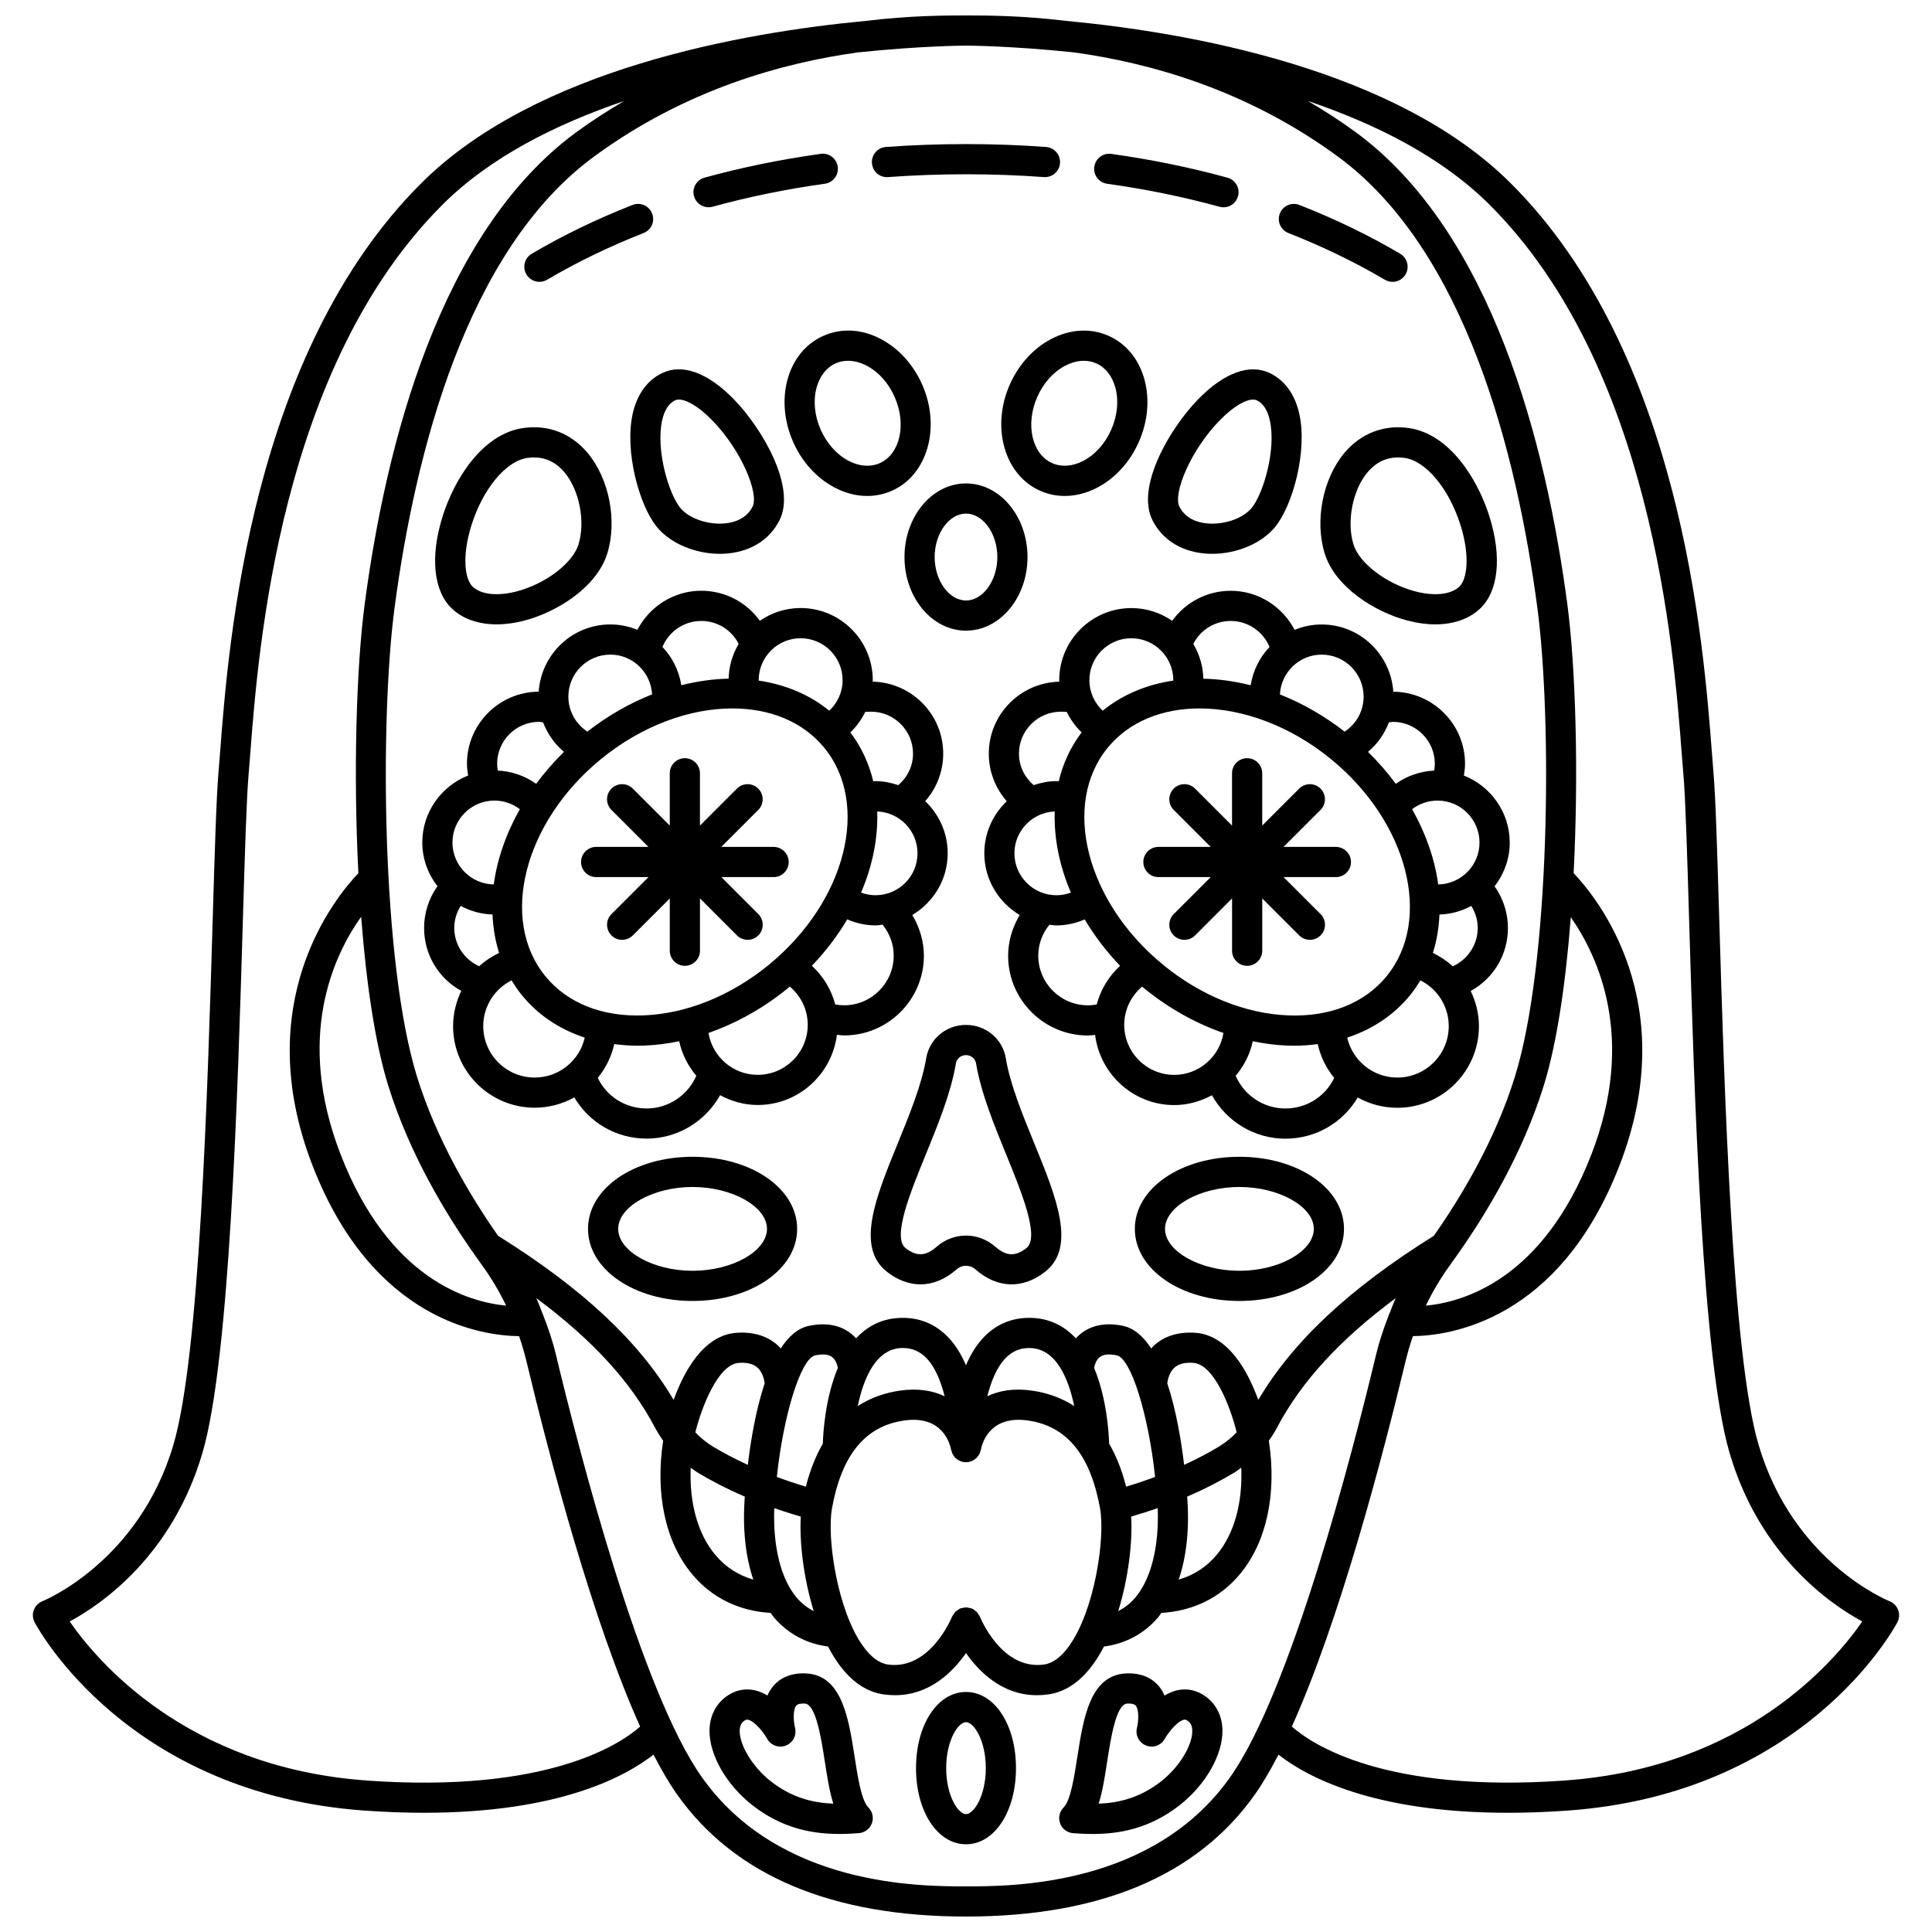 <?xml version="1.0" encoding="UTF-8"?>
<!-- Uploaded to: ICON Repo, www.iconrepo.com, Generator: ICON Repo Mixer Tools -->
<svg width="800px" height="800px" version="1.1" viewBox="144 144 512 512" xmlns="http://www.w3.org/2000/svg">
 <defs>
  <clipPath id="a">
   <path d="m152 148.09h496v503.81h-496z"/>
  </clipPath>
 </defs>
 <path d="m349 368.44h-13.855l9.801-9.801c1.562-1.562 1.562-4.09 0-5.652s-4.09-1.562-5.652 0l-9.801 9.801v-13.859c0-2.207-1.789-4-4-4-2.211 0-4 1.793-4 4v13.855l-9.797-9.797c-1.562-1.562-4.09-1.562-5.652 0s-1.562 4.09 0 5.652l9.801 9.801h-13.859c-2.211 0-4 1.793-4 4 0 2.207 1.789 4 4 4h13.863l-9.801 9.801c-1.562 1.562-1.562 4.09 0 5.652 0.781 0.781 1.805 1.172 2.828 1.172 1.023 0 2.047-0.391 2.828-1.172l9.797-9.797v13.855c0 2.207 1.789 4 4 4 2.211 0 4-1.793 4-4v-13.859l9.801 9.801c0.781 0.781 1.805 1.172 2.828 1.172 1.023 0 2.047-0.391 2.828-1.172 1.562-1.562 1.562-4.09 0-5.652l-9.801-9.801h13.859c2.211 0 4-1.793 4-4-0.008-2.207-1.801-4-4.016-4z"/>
 <path d="m388.84 397.26c0-3.832-1.141-7.527-3.07-10.777 5.59-3.34 9.379-9.387 9.379-16.363 0-5.434-2.305-10.32-5.957-13.805 3.027-3.434 4.766-7.856 4.766-12.598 0-10.391-8.352-18.84-18.691-19.074 0.004-0.133 0.027-0.262 0.027-0.391 0-10.539-8.578-19.117-19.117-19.117-4.016 0-7.738 1.254-10.816 3.379-3.519-4.91-9.227-7.961-15.527-7.961-7.254 0-13.691 4.16-16.914 10.352-2.219-0.902-4.637-1.422-7.176-1.422-10.102 0-18.305 7.894-18.984 17.82-10.496 0.062-19.012 8.605-19.012 19.113 0 1.055 0.141 2.082 0.309 3.106-7.094 2.797-12.145 9.68-12.145 17.758 0 4.371 1.531 8.355 4.012 11.578-2.273 3.211-3.535 7.082-3.535 11.066 0 7.141 3.891 13.391 9.863 16.676-1.367 2.852-2.18 6.004-2.18 9.336 0 11.918 9.695 21.617 21.617 21.617 3.816 0 7.394-0.996 10.508-2.727 3.941 6.664 11.086 10.918 19.176 10.918 8.219 0 15.578-4.562 19.461-11.508 2.988 1.602 6.348 2.598 9.973 2.598 10.812 0 19.66-8.141 20.988-18.598 0.637 0.055 1.258 0.164 1.902 0.164 11.656 0.008 21.145-9.48 21.145-21.141zm-12.812-16.016c-1.332 0-2.617-0.25-3.836-0.703 3.066-7.152 4.512-14.504 4.285-21.496 5.922 0.242 10.672 5.098 10.672 11.074 0.004 6.137-4.988 11.125-11.121 11.125zm-28.223 18.391c-10.02 8.227-21.812 13-33.199 13.449-10.988 0.438-20.223-3.238-26.047-10.336-12.309-14.996-5.75-40.793 14.609-57.504 10.906-8.949 23.59-13.504 34.914-13.504 9.82 0 18.617 3.426 24.332 10.391 12.316 14.996 5.762 40.793-14.609 57.504zm27.031-67.031c6.133 0 11.125 4.988 11.125 11.121 0 3.277-1.473 6.254-3.898 8.348-1.906-0.641-3.914-1.066-6.035-1.066-0.203 0-0.402 0.031-0.609 0.039-1.125-4.691-3.125-9.074-6.074-12.949 1.641-1.566 2.961-3.41 3.953-5.43 0.469-0.043 0.961-0.062 1.539-0.062zm-18.66-19.465c6.129 0 11.121 4.988 11.121 11.121 0 3.102-1.324 6-3.527 8.082-5.246-4.269-11.66-6.938-18.699-7.977 0-0.035-0.012-0.066-0.012-0.105-0.004-6.137 4.988-11.121 11.117-11.121zm-26.344-4.582c4.254 0 8.051 2.383 9.918 6.082-1.602 2.727-2.578 5.852-2.652 9.215-4.098 0.074-8.312 0.68-12.543 1.734-0.625-3.894-2.394-7.398-5-10.133 1.684-4.094 5.715-6.898 10.277-6.898zm-24.09 8.922c5.934 0 10.758 4.688 11.062 10.543-5.91 2.32-11.707 5.633-17.148 9.859-3.102-2.027-5.035-5.465-5.035-9.285 0-6.125 4.992-11.117 11.121-11.117zm-18.879 17.816c0.359 0 0.707 0.113 1.066 0.148 1.156 3.027 3.035 5.723 5.531 7.809-2.742 2.68-5.199 5.519-7.371 8.465-2.961-2.106-6.469-3.332-10.168-3.504-0.098-0.59-0.176-1.188-0.176-1.797-0.004-6.133 4.984-11.121 11.117-11.121zm-11.836 20.867c2.465 0 4.812 0.816 6.734 2.277-3.652 6.488-6.019 13.281-6.91 19.949-6.047-0.098-10.945-5.035-10.945-11.105 0-6.137 4.988-11.121 11.121-11.121zm-10.648 33.762c0-2.121 0.625-4.106 1.711-5.848 2.535 1.355 5.379 2.188 8.43 2.269 0.156 3.516 0.707 6.938 1.746 10.18-1.938 0.941-3.731 2.109-5.277 3.543-3.922-1.754-6.609-5.727-6.609-10.145zm7.684 26.02c0-5.246 2.988-9.867 7.512-12.141 0.836 1.391 1.75 2.738 2.805 4.019 4.293 5.234 9.969 8.988 16.582 11.152-1.355 6.047-6.785 10.59-13.277 10.59-7.512-0.004-13.621-6.113-13.621-13.621zm43.305 21.812c-5.644 0-10.609-3.188-12.949-8.109 2.102-2.559 3.617-5.613 4.363-8.953 1.98 0.25 3.996 0.43 6.086 0.43 0.68 0 1.367-0.012 2.062-0.039 3.016-0.121 6.047-0.527 9.066-1.152 0.719 3.453 2.352 6.547 4.531 9.164-2.25 5.176-7.387 8.66-13.16 8.66zm29.434-8.91c-6.574 0-12.004-4.816-13.047-11.102 7.426-2.59 14.625-6.598 21.129-11.93 0.145-0.121 0.273-0.25 0.414-0.371 2.973 2.496 4.762 6.172 4.762 10.141 0.004 7.316-5.945 13.262-13.258 13.262zm22.891-18.434c-0.793 0-1.574-0.074-2.344-0.215-1.035-3.941-3.188-7.496-6.195-10.258 3.691-3.856 6.824-7.988 9.375-12.293 2.356 1.012 4.875 1.59 7.5 1.59 0.641 0 1.242-0.129 1.863-0.188 1.879 2.324 2.949 5.156 2.949 8.207 0.004 7.254-5.898 13.156-13.148 13.156z"/>
 <g clip-path="url(#a)">
  <path d="m647.03 570.66c-0.402-1.07-1.238-1.918-2.301-2.332-0.25-0.102-25.52-10.227-34.715-41.523-6.957-23.691-9.031-93.309-10.402-139.38-0.535-17.969-0.957-32.164-1.535-38.836-0.133-1.555-0.273-3.371-0.43-5.418-2.219-28.887-8.102-105.61-53.359-150.68-30.352-30.234-85.086-39.879-117.76-42.957-11.602-1.402-20.914-1.441-26.344-1.441h-0.105-0.09-0.07-0.105c-5.43 0-14.742 0.039-26.344 1.441-32.676 3.078-87.41 12.723-117.77 42.957-45.254 45.07-51.141 121.79-53.359 150.68-0.156 2.047-0.297 3.863-0.43 5.418-0.578 6.672-1 20.867-1.535 38.836-1.367 46.066-3.441 115.69-10.398 139.38-9.145 31.125-34.469 41.43-34.715 41.523-1.062 0.41-1.898 1.258-2.301 2.332-0.398 1.07-0.32 2.258 0.215 3.266 0.98 1.855 24.754 45.449 87.438 49.898 5.617 0.398 10.875 0.578 15.789 0.578 35.844 0 53.445-9.648 60.785-15.414 2.074 4.043 4.176 7.637 6.285 10.617 15.191 21.438 40.938 32.301 76.527 32.301 35.586 0 61.332-10.863 76.52-32.297 2.109-2.981 4.211-6.574 6.285-10.617 7.34 5.769 24.941 15.414 60.785 15.414 4.914 0 10.176-0.18 15.789-0.578 62.684-4.445 86.461-48.047 87.438-49.898 0.535-1.004 0.617-2.195 0.215-3.266zm-218.44-412.78c19.762 2.738 45.574 9.711 69.953 27.602 33.895 24.867 47.461 78.781 52.879 119.63 3.887 29.348 3.484 93.887-5.977 124.29-5.215 16.75-14.16 31.68-21.465 42.098-22.43 14.016-37.312 27.949-46.527 43.488-2.754-7.598-7.953-17.234-16.77-17.793-5.648-0.359-9.086 1.695-10.984 3.484-0.23 0.215-0.402 0.457-0.613 0.68-2.043-3.129-4.508-5.375-7.492-5.996-5.562-1.168-9.094 0.438-11.074 1.988-0.531 0.414-0.996 0.863-1.414 1.332-3-3.25-6.992-5.438-12.371-5.438-4.625 0-8.625 1.68-11.883 4.988-2.074 2.106-3.644 4.75-4.863 7.574-1.219-2.82-2.785-5.465-4.863-7.574-3.254-3.312-7.254-4.988-11.883-4.988-5.375 0-9.371 2.188-12.371 5.438-0.414-0.469-0.883-0.914-1.414-1.332-1.98-1.551-5.519-3.16-11.074-1.988-2.992 0.625-5.449 2.867-7.492 5.996-0.207-0.223-0.379-0.465-0.613-0.68-1.902-1.789-5.332-3.852-10.984-3.484-8.812 0.559-14.012 10.184-16.77 17.797-9.211-15.539-24.09-29.477-46.527-43.492-7.305-10.418-16.25-25.348-21.465-42.098-9.461-30.402-9.863-94.941-5.977-124.29 5.414-40.852 18.984-94.77 52.879-119.63 24.32-17.844 50.066-24.828 69.809-27.582 16.699-1.754 28.27-1.809 28.734-1.809h0.02 0.02c0.5 0 11.996 0.055 28.574 1.789zm99.688 321.38c0.562-0.773 1.168-1.641 1.754-2.473 0.035-0.047 0.066-0.098 0.105-0.145 7.723-10.93 17.332-26.844 22.949-44.859 3.555-11.426 5.867-27.484 7.191-44.715 7.309 10.457 17.371 32.188 5.426 62.953-12.805 32.977-33.824 39.062-43.855 39.992 1.832-3.738 3.938-7.348 6.43-10.754zm-61.84 76.793c-2.68 3.215-6.106 5.41-10.07 6.559 2.121-6.234 2.891-13.781 2.242-21.992 5.199-2.242 9.355-4.481 12.438-6.336 0.664-0.398 1.266-0.879 1.898-1.328 0.383 9.328-1.844 17.508-6.508 23.098zm-62.723 16.422c-0.008-0.02-0.023-0.031-0.031-0.047-0.129-0.309-0.344-0.562-0.543-0.832-0.117-0.152-0.188-0.336-0.32-0.469-0.113-0.109-0.27-0.168-0.391-0.27-0.289-0.227-0.574-0.457-0.91-0.59-0.016-0.008-0.027-0.023-0.043-0.027-0.176-0.066-0.355-0.051-0.531-0.098-0.312-0.074-0.617-0.172-0.945-0.172-0.32 0-0.621 0.094-0.934 0.168-0.18 0.043-0.367 0.027-0.543 0.102-0.016 0.008-0.027 0.023-0.043 0.027-0.34 0.141-0.629 0.367-0.918 0.602-0.121 0.098-0.277 0.152-0.383 0.262-0.141 0.137-0.215 0.332-0.336 0.488-0.191 0.262-0.402 0.512-0.527 0.809-0.008 0.02-0.023 0.031-0.031 0.047-0.055 0.145-5.766 14.211-16.984 12.641-2.269-0.32-4.492-1.961-6.586-4.867-6.773-9.383-9.656-28.641-8.223-36.551 2.57-14.16 8.812-21.762 19.082-23.242 10.227-1.496 12.191 6.203 12.492 7.769 0.008 0.035 0.031 0.062 0.039 0.102 0.031 0.145 0.094 0.273 0.137 0.41 0.031 0.102 0.027 0.215 0.066 0.312 0.059 0.145 0.156 0.262 0.23 0.395 0.059 0.109 0.098 0.223 0.164 0.324 0.07 0.105 0.164 0.18 0.242 0.277 0.055 0.066 0.09 0.156 0.148 0.219 0.016 0.016 0.02 0.035 0.035 0.051 0.098 0.102 0.223 0.16 0.332 0.25 0.109 0.094 0.199 0.199 0.32 0.281 0.109 0.07 0.234 0.109 0.352 0.168 0.105 0.055 0.188 0.141 0.301 0.184 0.082 0.035 0.188 0.031 0.281 0.062 0.172 0.059 0.328 0.137 0.508 0.168 0.035 0.008 0.062 0.031 0.105 0.039 0.109 0.02 0.207-0.02 0.316-0.008 0.105 0.008 0.191 0.062 0.297 0.062 0.02 0 0.035-0.012 0.055-0.012 0.023 0 0.039 0.012 0.062 0.012 0.109 0 0.195-0.055 0.301-0.062 0.105-0.008 0.203 0.027 0.312 0.008 0.039-0.008 0.07-0.035 0.117-0.043 0.152-0.031 0.285-0.094 0.434-0.141 0.117-0.035 0.242-0.039 0.355-0.09 0.113-0.047 0.195-0.133 0.305-0.188 0.117-0.062 0.242-0.105 0.352-0.18 0.105-0.07 0.184-0.164 0.285-0.242 0.113-0.094 0.238-0.156 0.34-0.258 0.078-0.078 0.121-0.188 0.191-0.277 0.082-0.105 0.184-0.188 0.262-0.301 0.07-0.105 0.113-0.219 0.172-0.332 0.066-0.125 0.156-0.227 0.211-0.355 0.043-0.105 0.047-0.223 0.078-0.336 0.043-0.141 0.105-0.27 0.137-0.41 0.008-0.043 0.039-0.074 0.047-0.121 0.16-0.953 1.863-9.285 12.488-7.742 10.266 1.484 16.508 9.086 19.078 23.242 1.434 7.91-1.445 27.164-8.223 36.551-2.094 2.906-4.312 4.547-6.59 4.867-11.125 1.574-16.773-12.062-16.996-12.637zm54.09-40.266c-0.715-6.019-2.051-14.355-4.465-21.625 0.121-0.926 0.52-2.852 1.836-4.086 1.109-1.035 2.742-1.473 5.008-1.332 5.547 0.352 9.863 11.586 11.543 18.41-1.41 1.48-3.023 2.777-4.797 3.848-2.359 1.426-5.426 3.082-9.125 4.785zm-7.688 3.191c-2.383 0.887-4.93 1.754-7.68 2.578-1.156-4.539-2.703-8.285-4.504-11.395-0.094-3.074-0.66-12.133-3.984-20.074 0.16-0.805 0.539-2.121 1.504-2.871 0.941-0.734 2.461-0.883 4.504-0.457 3.766 0.789 8.395 15.695 10.16 32.219zm-21.441-18.789c-3.703-2.383-7.586-3.562-11.105-4.074-4.938-0.715-8.844 0.004-11.922 1.477 0.996-3.934 2.519-7.75 4.91-10.176 1.723-1.75 3.746-2.602 6.184-2.602 7.141-0.004 10.422 8.129 11.934 15.375zm-45.422-15.379c2.43 0 4.453 0.848 6.176 2.594 2.387 2.422 3.91 6.254 4.91 10.199-3.078-1.477-6.984-2.199-11.914-1.488-3.523 0.508-7.406 1.691-11.109 4.074 1.508-7.246 4.793-15.379 11.938-15.379zm-21.195 25.352c-1.801 3.109-3.348 6.856-4.504 11.395-2.75-0.824-5.301-1.691-7.684-2.578 1.738-16.453 6.383-31.426 10.164-32.215 2.035-0.43 3.547-0.281 4.477 0.438 0.98 0.75 1.367 2.07 1.527 2.894-3.324 7.941-3.891 16.992-3.981 20.066zm-19.879 5.625c-3.699-1.707-6.766-3.363-9.113-4.777-1.773-1.066-3.383-2.363-4.793-3.844 1.668-6.719 6.051-18.066 11.539-18.418 2.223-0.145 3.883 0.301 4.973 1.301 1.281 1.18 1.727 3.051 1.859 4.129-2.426 7.289-3.758 15.637-4.465 21.609zm-15.137 0.746c0.633 0.449 1.234 0.926 1.902 1.328 3.078 1.855 7.238 4.09 12.438 6.336-0.637 8.238 0.137 15.773 2.246 21.992-3.969-1.148-7.398-3.348-10.078-6.562-4.664-5.59-6.891-13.785-6.508-23.094zm22.148 10.719c2.199 0.777 4.559 1.52 7.023 2.238-0.383 6.664 0.703 16.242 3.434 25.039-1.668-0.84-3.16-1.98-4.465-3.5-4.246-4.957-6.375-13.598-5.992-23.777zm94.582 2.234c2.469-0.715 4.832-1.465 7.031-2.238 0.391 10.137-1.738 18.809-5.996 23.777-1.305 1.52-2.801 2.664-4.465 3.5 2.727-8.797 3.816-18.371 3.43-25.039zm-196.86-114.13c5.609 18.02 15.223 33.93 22.949 44.863 0.031 0.047 0.066 0.098 0.105 0.145 0.586 0.832 1.191 1.699 1.754 2.473 2.488 3.406 4.598 7.012 6.43 10.746-10.047-0.945-31.059-7.035-43.852-39.984-12.082-31.121-1.953-52.727 5.414-63.074 1.32 17.273 3.637 33.379 7.199 44.832zm-5.734 184.07c-47.93-3.402-71.727-32.004-78.699-42.137 8.504-4.602 27.172-17.457 35.164-44.656 7.25-24.68 9.344-94.918 10.727-141.39 0.531-17.844 0.953-31.941 1.508-38.391 0.137-1.574 0.277-3.414 0.438-5.492 2.156-28.074 7.879-102.64 51.031-145.62 12.516-12.465 29.848-21.211 48.027-27.387-4.234 2.496-8.465 5.188-12.656 8.262-36.164 26.531-50.453 82.637-56.07 125.03-2.207 16.672-3.035 44.496-1.676 71.332-6.051 6.34-28.949 34.203-12.137 77.52 15.984 41.16 45.031 45.066 54.73 45.176 0.754 2.191 1.41 4.418 1.957 6.695 6.301 26.277 17.559 68.863 30.121 96.77-5.246 4.633-24.531 17.703-72.465 14.301zm228.82-0.863c-20.496 28.922-57.754 28.922-69.996 28.922s-49.5 0-69.996-28.922c-16.125-22.754-32.438-85.957-38.703-112.07-0.867-3.617-2.062-7.106-3.41-10.527-0.062-0.145-0.098-0.305-0.176-0.438-0.523-1.316-1-2.652-1.594-3.934 14.832 11.016 25.004 22.117 31.418 34.238 0.656 1.234 1.391 2.418 2.203 3.551-2.152 14.043 0.574 26.863 7.672 35.371 5.227 6.266 12.398 9.762 20.812 10.262 0.305 0.398 0.57 0.844 0.891 1.215 3.703 4.312 8.613 6.945 14.32 7.691 0.852 1.641 1.781 3.188 2.789 4.586 3.418 4.738 7.441 7.465 11.949 8.102 1.043 0.148 2.047 0.215 3.019 0.215 9.125 0 15.262-6.098 18.805-11.168 3.539 5.07 9.676 11.168 18.801 11.168 0.973 0 1.98-0.07 3.019-0.215 4.512-0.641 8.531-3.363 11.953-8.102 1.012-1.398 1.938-2.945 2.789-4.586 5.707-0.746 10.617-3.375 14.32-7.691 0.32-0.375 0.586-0.816 0.891-1.215 8.414-0.5 15.586-4 20.812-10.262 7.09-8.5 9.816-21.305 7.672-35.371 0.812-1.129 1.547-2.316 2.203-3.551 6.414-12.121 16.59-23.223 31.418-34.234-0.586 1.262-1.055 2.582-1.574 3.879-0.141 0.223-0.203 0.488-0.301 0.738-1.301 3.344-2.465 6.75-3.309 10.277-6.262 26.121-22.574 89.32-38.699 112.07zm88.824 0.863c-47.996 3.43-67.266-9.688-72.469-14.289 12.566-27.91 23.824-70.496 30.125-96.777 0.543-2.269 1.199-4.504 1.957-6.695 9.703-0.109 38.75-4.019 54.73-45.176 16.812-43.316-6.086-71.176-12.137-77.52 1.363-26.832 0.535-54.66-1.676-71.332-5.617-42.395-19.91-98.5-56.07-125.03-4.207-3.086-8.449-5.781-12.695-8.285 18.184 6.172 35.535 14.93 48.066 27.41 43.156 42.98 48.879 117.55 51.031 145.62 0.16 2.078 0.301 3.918 0.438 5.492 0.555 6.449 0.977 20.543 1.508 38.391 1.383 46.477 3.477 116.71 10.727 141.39 7.988 27.199 26.656 40.055 35.164 44.656-6.981 10.129-30.77 38.73-78.699 42.133z"/>
 </g>
 <path d="m400 311.13c8.988 0 16.301-8.754 16.301-19.508 0-10.758-7.312-19.508-16.301-19.508s-16.301 8.75-16.301 19.508c-0.004 10.758 7.312 19.508 16.301 19.508zm0-31.02c4.504 0 8.305 5.269 8.305 11.512 0 6.242-3.801 11.512-8.305 11.512s-8.305-5.269-8.305-11.512c0-6.242 3.801-11.512 8.305-11.512z"/>
 <path d="m377.46 233.86c-5.043-2.66-10.422-2.984-15.164-0.902-4.742 2.07-8.16 6.246-9.629 11.75-1.383 5.18-0.855 10.973 1.484 16.312 2.336 5.344 6.238 9.66 10.977 12.16 2.848 1.5 5.801 2.254 8.691 2.254 2.227 0 4.414-0.449 6.473-1.352 9.449-4.133 13.102-16.727 8.141-28.066-2.332-5.336-6.231-9.656-10.973-12.156zm-0.371 32.902c-2.469 1.07-5.391 0.848-8.234-0.656-3.148-1.66-5.766-4.598-7.383-8.289-1.617-3.691-2-7.609-1.082-11.047 0.828-3.106 2.644-5.41 5.106-6.488 1.02-0.449 2.113-0.668 3.254-0.668 1.613 0 3.305 0.445 4.969 1.324 3.148 1.656 5.766 4.598 7.383 8.289 3.203 7.297 1.398 15.164-4.012 17.535z"/>
 <path d="m275.62 309.46c2.344 0 4.848-0.336 7.438-1.023 8.574-2.262 19.07-8.777 21.867-17.73 2.723-8.711 0.496-19.977-5.289-26.781-4.363-5.129-10.387-7.441-17-6.488-10.805 1.543-18.246 13.555-21.332 23.371-3.375 10.734-2.434 19.906 2.512 24.523 2.91 2.727 7.027 4.129 11.805 4.129zm-6.688-26.25c3.051-9.699 9.148-17.047 14.836-17.855 0.598-0.082 1.18-0.129 1.746-0.129 3.141 0 5.832 1.305 8.031 3.883 4 4.703 5.644 13.145 3.75 19.211-1.547 4.938-8.695 10.379-16.277 12.383-5.094 1.348-9.488 0.895-11.746-1.215-2.102-1.953-2.891-8.176-0.34-16.277z"/>
 <path d="m311.66 253.7c-2.168 9.793 1.676 24.145 6.426 29.957 3.562 4.359 10.168 7.113 16.672 7.113 0.793 0 1.582-0.039 2.367-0.125 6.125-0.656 10.895-3.754 13.43-8.727 4.523-8.859-4.566-24.422-12.125-32.156-6.879-7.023-13.613-9.477-18.988-6.879-3.941 1.91-6.637 5.648-7.781 10.816zm7.809 1.727c0.605-2.727 1.762-4.523 3.449-5.34 0.27-0.133 0.602-0.199 0.988-0.199 1.863 0 5.008 1.582 8.809 5.469 7.793 7.969 12.488 19.461 10.719 22.926-1.625 3.184-4.789 4.156-7.16 4.41-4.527 0.492-9.688-1.277-11.996-4.098-3.074-3.766-6.523-15.406-4.809-23.168z"/>
 <path d="m485.44 205.76c9.121 3.582 17.727 7.75 25.566 12.379 0.641 0.375 1.34 0.555 2.031 0.555 1.367 0 2.703-0.703 3.445-1.969 1.121-1.902 0.492-4.352-1.41-5.477-8.207-4.844-17.195-9.195-26.715-12.934-2.055-0.809-4.379 0.199-5.184 2.258-0.801 2.059 0.211 4.379 2.266 5.188z"/>
 <path d="m437.41 192.7c10.223 1.422 20.242 3.477 29.766 6.094 0.352 0.098 0.711 0.145 1.062 0.145 1.75 0 3.363-1.168 3.852-2.938 0.582-2.133-0.664-4.332-2.797-4.914-9.859-2.711-20.215-4.832-30.781-6.301-2.207-0.32-4.207 1.219-4.512 3.406-0.305 2.188 1.223 4.207 3.41 4.508z"/>
 <path d="m286.96 218.69c0.691 0 1.391-0.18 2.031-0.555 7.84-4.629 16.441-8.797 25.566-12.379 2.059-0.809 3.07-3.125 2.258-5.184-0.805-2.059-3.148-3.066-5.184-2.258-9.52 3.738-18.504 8.09-26.715 12.934-1.902 1.125-2.531 3.574-1.41 5.477 0.75 1.262 2.086 1.965 3.453 1.965z"/>
 <path d="m331.77 198.93c0.352 0 0.711-0.047 1.062-0.145 9.527-2.617 19.543-4.668 29.766-6.094 2.188-0.305 3.715-2.324 3.41-4.512-0.305-2.188-2.32-3.731-4.512-3.406-10.566 1.473-20.922 3.59-30.781 6.301-2.133 0.582-3.383 2.785-2.797 4.914 0.488 1.777 2.094 2.941 3.852 2.941z"/>
 <path d="m378.77 182.95c-2.203 0.164-3.859 2.078-3.695 4.281 0.16 2.203 2.027 3.879 4.277 3.695 13.504-0.988 27.785-0.988 41.281 0 0.102 0.008 0.199 0.012 0.297 0.012 2.074 0 3.832-1.602 3.984-3.707 0.164-2.203-1.492-4.117-3.695-4.281-13.879-1.02-28.555-1.02-42.449 0z"/>
 <path d="m327.54 450.56c-15.539 0-27.711 8.395-27.711 19.102 0 10.711 12.172 19.105 27.711 19.105 15.543 0 27.715-8.395 27.715-19.105-0.004-10.707-12.172-19.102-27.715-19.102zm0 30.215c-10.5 0-19.711-5.191-19.711-11.109 0-5.914 9.211-11.105 19.711-11.105 10.504 0 19.715 5.191 19.715 11.105 0 5.918-9.211 11.109-19.715 11.109z"/>
 <path d="m498.01 368.44h-13.859l9.801-9.801c1.562-1.562 1.562-4.09 0-5.652s-4.09-1.562-5.652 0l-9.797 9.797v-13.855c0-2.207-1.789-4-4-4-2.211 0-4 1.793-4 4v13.859l-9.801-9.801c-1.562-1.562-4.09-1.562-5.652 0s-1.562 4.09 0 5.652l9.801 9.801h-13.855c-2.211 0-4 1.793-4 4 0 2.207 1.789 4 4 4h13.859l-9.801 9.801c-1.562 1.562-1.562 4.09 0 5.652 0.781 0.781 1.805 1.172 2.828 1.172 1.023 0 2.047-0.391 2.828-1.172l9.801-9.801v13.859c0 2.207 1.789 4 4 4 2.211 0 4-1.793 4-4v-13.855l9.797 9.797c0.781 0.781 1.805 1.172 2.828 1.172 1.023 0 2.047-0.391 2.828-1.172 1.562-1.562 1.562-4.09 0-5.652l-9.801-9.801h13.863c2.211 0 4-1.793 4-4-0.008-2.207-1.809-4-4.016-4z"/>
 <path d="m531.94 349.53c0.168-1.023 0.309-2.055 0.309-3.106 0-10.508-8.516-19.047-19.008-19.109-0.68-9.93-8.887-17.82-18.984-17.82-2.543 0-4.957 0.52-7.176 1.422-3.227-6.195-9.66-10.352-16.914-10.352-6.297 0-12.008 3.051-15.527 7.961-3.078-2.125-6.801-3.379-10.816-3.379-10.543 0-19.117 8.578-19.117 19.117 0 0.133 0.023 0.262 0.027 0.391-10.34 0.234-18.691 8.68-18.691 19.074 0 4.742 1.738 9.164 4.766 12.598-3.656 3.484-5.957 8.367-5.957 13.805 0 6.969 3.789 13.02 9.379 16.363-1.93 3.25-3.07 6.949-3.07 10.777 0 11.664 9.488 21.148 21.148 21.148 0.641 0 1.266-0.105 1.902-0.164 1.328 10.457 10.176 18.598 20.988 18.598 3.621 0 6.984-0.996 9.973-2.598 3.883 6.945 11.242 11.508 19.461 11.508 8.09 0 15.234-4.254 19.176-10.918 3.113 1.73 6.695 2.727 10.508 2.727 11.918 0 21.617-9.695 21.617-21.617 0-3.332-0.812-6.484-2.18-9.336 5.969-3.289 9.863-9.539 9.863-16.676 0-3.988-1.258-7.856-3.535-11.066 2.481-3.223 4.012-7.211 4.012-11.578-0.008-8.09-5.059-14.973-12.152-17.77zm4.144 17.754c0 6.07-4.898 11.008-10.945 11.105-0.891-6.66-3.258-13.457-6.91-19.949 1.918-1.465 4.266-2.277 6.734-2.277 6.133 0.004 11.121 4.988 11.121 11.121zm-50.699 45.805c-11.387-0.449-23.18-5.227-33.199-13.449-20.367-16.711-26.922-42.504-14.613-57.504 5.715-6.965 14.512-10.391 24.332-10.391 11.324 0 24.016 4.559 34.914 13.504 20.363 16.715 26.918 42.508 14.609 57.504-5.824 7.098-15.043 10.785-26.043 10.336zm38.863-66.668c0 0.613-0.078 1.207-0.176 1.797-3.699 0.172-7.207 1.395-10.168 3.504-2.172-2.945-4.625-5.785-7.371-8.465 2.496-2.086 4.375-4.777 5.531-7.809 0.359-0.035 0.703-0.148 1.066-0.148 6.129 0 11.117 4.988 11.117 11.121zm-18.875-17.812c0 3.82-1.93 7.258-5.035 9.285-5.441-4.227-11.238-7.543-17.148-9.859 0.309-5.863 5.129-10.547 11.062-10.547 6.129-0.004 11.121 4.988 11.121 11.121zm-35.215-20.047c4.562 0 8.598 2.809 10.281 6.902-2.606 2.738-4.375 6.238-5 10.137-4.231-1.055-8.445-1.66-12.543-1.734-0.07-3.367-1.047-6.492-2.652-9.215 1.863-3.707 5.66-6.09 9.914-6.09zm-26.344 4.582c6.129 0 11.121 4.988 11.121 11.121 0 0.035-0.012 0.066-0.012 0.105-7.043 1.039-13.453 3.707-18.699 7.977-2.207-2.078-3.527-4.981-3.527-8.082 0-6.137 4.988-11.121 11.117-11.121zm-29.781 30.582c0-6.133 4.988-11.121 11.125-11.121 0.578 0 1.07 0.02 1.535 0.055 0.992 2.019 2.316 3.867 3.953 5.43-2.945 3.879-4.949 8.262-6.074 12.949-0.203-0.008-0.402-0.039-0.609-0.039-2.121 0-4.125 0.43-6.035 1.066-2.426-2.086-3.894-5.059-3.894-8.34zm9.477 15.324c-0.223 6.992 1.219 14.344 4.285 21.496-1.219 0.449-2.508 0.703-3.836 0.703-6.133 0-11.125-4.988-11.125-11.121 0.004-5.977 4.758-10.836 10.676-11.078zm-4.359 38.215c0-3.051 1.07-5.887 2.949-8.207 0.625 0.059 1.227 0.188 1.863 0.188 2.621 0 5.144-0.578 7.5-1.59 2.547 4.301 5.684 8.438 9.375 12.293-3.008 2.758-5.16 6.312-6.195 10.258-0.77 0.141-1.551 0.215-2.344 0.215-7.246-0.004-13.148-5.906-13.148-13.156zm22.777 18.328c0-3.965 1.789-7.644 4.762-10.141 0.145 0.121 0.273 0.25 0.414 0.371 6.5 5.332 13.707 9.34 21.129 11.93-1.039 6.281-6.473 11.102-13.047 11.102-7.309-0.004-13.258-5.949-13.258-13.262zm42.695 22.168c-5.773 0-10.91-3.484-13.156-8.66 2.18-2.617 3.812-5.711 4.531-9.164 3.023 0.625 6.055 1.031 9.066 1.152 0.695 0.027 1.383 0.039 2.062 0.039 2.09 0 4.106-0.176 6.086-0.43 0.742 3.34 2.254 6.394 4.363 8.953-2.344 4.922-7.305 8.109-12.953 8.109zm29.688-8.195c-6.492 0-11.922-4.543-13.277-10.59 6.613-2.164 12.289-5.918 16.582-11.152 1.047-1.281 1.969-2.629 2.805-4.019 4.527 2.266 7.512 6.894 7.512 12.141-0.004 7.512-6.113 13.621-13.621 13.621zm14.688-29.488c-1.547-1.43-3.34-2.602-5.277-3.543 1.043-3.242 1.594-6.664 1.75-10.18 3.051-0.078 5.894-0.914 8.43-2.269 1.086 1.738 1.711 3.727 1.711 5.848 0.004 4.414-2.684 8.387-6.613 10.145z"/>
 <path d="m411.56 246.02c-4.961 11.34-1.309 23.93 8.145 28.066 2.062 0.902 4.246 1.352 6.469 1.352 2.887 0 5.848-0.754 8.691-2.254 4.742-2.5 8.641-6.816 10.977-12.16 2.34-5.344 2.867-11.137 1.484-16.312-1.469-5.508-4.891-9.68-9.625-11.75-4.738-2.078-10.129-1.75-15.168 0.902-4.738 2.496-8.637 6.816-10.973 12.156zm19.676-6.406c1.141 0 2.238 0.223 3.258 0.668 2.461 1.078 4.273 3.383 5.102 6.488 0.914 3.434 0.531 7.356-1.082 11.047-1.617 3.691-4.234 6.629-7.383 8.289-2.848 1.5-5.766 1.727-8.23 0.656-5.414-2.367-7.223-10.234-4.027-17.535 1.613-3.688 4.234-6.633 7.383-8.289 1.676-0.879 3.367-1.324 4.981-1.324z"/>
 <path d="m500.36 263.93c-5.785 6.805-8.012 18.07-5.289 26.781 2.801 8.953 13.297 15.465 21.867 17.73 2.59 0.684 5.094 1.023 7.438 1.023 4.773 0 8.898-1.402 11.809-4.125 4.945-4.621 5.887-13.789 2.512-24.523-3.086-9.816-10.527-21.828-21.332-23.371-6.594-0.949-12.637 1.355-17.004 6.484zm30.703 19.281c2.551 8.102 1.754 14.324-0.34 16.277-2.254 2.106-6.648 2.562-11.746 1.215-7.582-2.004-14.734-7.441-16.277-12.383-1.895-6.074-0.246-14.512 3.75-19.211 2.199-2.582 4.894-3.883 8.031-3.883 0.566 0 1.148 0.043 1.746 0.129 5.688 0.812 11.789 8.156 14.836 17.855z"/>
 <path d="m449.44 281.92c2.539 4.969 7.305 8.07 13.43 8.727 0.781 0.082 1.574 0.125 2.367 0.125 6.504 0 13.109-2.754 16.672-7.113 4.75-5.812 8.594-20.16 6.426-29.957-1.145-5.168-3.84-8.91-7.785-10.812-5.375-2.59-12.109-0.148-18.988 6.879-7.555 7.727-16.645 23.293-12.121 32.152zm26.648-32.031c0.387 0 0.719 0.066 0.988 0.199 1.688 0.816 2.848 2.609 3.449 5.34 1.719 7.762-1.734 19.406-4.809 23.168-2.309 2.828-7.461 4.59-11.996 4.098-2.371-0.25-5.539-1.223-7.16-4.41-1.766-3.465 2.922-14.957 10.719-22.926 3.801-3.883 6.949-5.469 8.809-5.469z"/>
 <path d="m472.46 450.56c-15.543 0-27.715 8.395-27.715 19.102 0 10.711 12.172 19.105 27.715 19.105 15.539 0 27.711-8.395 27.711-19.105-0.004-10.707-12.176-19.102-27.711-19.102zm0 30.215c-10.504 0-19.715-5.191-19.715-11.109 0-5.914 9.211-11.105 19.715-11.105 10.5 0 19.711 5.191 19.711 11.105 0 5.918-9.211 11.109-19.711 11.109z"/>
 <path d="m410.54 424.41c-0.852-5.094-5.281-8.797-10.539-8.797s-9.688 3.699-10.539 8.793c-1.168 6.981-4.434 14.98-7.594 22.719-5.754 14.09-11.195 27.406-2.781 33.938 2.836 2.203 5.848 3.305 8.84 3.305 3.281 0 6.555-1.32 9.559-3.949 1.484-1.301 3.555-1.301 5.039 0 5.75 5.035 12.457 5.269 18.402 0.648 8.414-6.535 2.973-19.844-2.781-33.938-3.172-7.738-6.438-15.738-7.606-22.719zm5.473 50.344c-2.949 2.289-5.328 2.184-8.227-0.352-4.516-3.949-11.066-3.949-15.578 0-2.894 2.535-5.273 2.641-8.227 0.352-3.613-2.812 1.316-14.895 5.281-24.598 3.328-8.145 6.766-16.566 8.082-24.426 0.203-1.203 1.34-2.113 2.652-2.113s2.445 0.91 2.652 2.113c1.312 7.859 4.75 16.281 8.082 24.422 3.965 9.707 8.898 21.789 5.281 24.602z"/>
 <path d="m400 592.39c-7.555 0-13.246 8.676-13.246 20.184 0 11.504 5.695 20.18 13.246 20.18 7.555 0 13.246-8.676 13.246-20.18 0-11.508-5.695-20.184-13.246-20.184zm0 32.367c-2.086 0-5.25-4.859-5.25-12.184 0-7.324 3.16-12.188 5.25-12.188s5.25 4.863 5.25 12.188c0 7.324-3.16 12.184-5.25 12.184z"/>
 <path d="m370.47 609.5c-1.559-10.051-3.324-21.449-12.688-22.012-4.84-0.285-7.527 1.707-8.949 3.43-0.617 0.75-1.09 1.566-1.453 2.414-1.039-0.633-2.176-1.133-3.402-1.402-2.652-0.574-5.25 0.008-7.543 1.688-2.781 2.043-4.348 5.203-4.41 8.895-0.102 6.477 4.434 14.449 11.301 19.836 7.91 6.207 15.902 7.668 23.129 7.668 1.766 0 3.492-0.09 5.152-0.215 1.566-0.121 2.914-1.145 3.449-2.617 0.539-1.477 0.164-3.125-0.957-4.227-1.824-1.789-2.824-8.254-3.629-13.457zm-22.199 6.562c-4.758-3.738-8.301-9.504-8.242-13.418 0.027-1.559 0.625-2.195 1.145-2.574 0.391-0.289 0.656-0.352 0.848-0.352 0.098 0 0.176 0.016 0.242 0.031 1.645 0.352 3.996 3.172 5.062 5.066 0.98 1.75 3.109 2.508 4.973 1.762 1.871-0.746 2.894-2.766 2.387-4.719-0.387-1.492-0.609-4.727 0.324-5.859 0.434-0.527 1.488-0.578 2.293-0.531 2.93 0.176 4.336 9.254 5.266 15.254 0.625 4.039 1.23 7.953 2.266 11.27-5.422-0.215-11.027-1.586-16.562-5.93z"/>
 <path d="m463.56 593.62c-2.293-1.684-4.891-2.266-7.543-1.688-1.227 0.27-2.363 0.77-3.402 1.402-0.359-0.848-0.836-1.668-1.453-2.414-1.418-1.723-4.098-3.719-8.949-3.43-9.363 0.566-11.129 11.961-12.688 22.012-0.805 5.199-1.805 11.668-3.637 13.465-1.121 1.098-1.496 2.75-0.957 4.227 0.535 1.477 1.887 2.5 3.449 2.617 1.664 0.129 3.387 0.215 5.152 0.215 7.231 0 15.223-1.465 23.129-7.668 6.867-5.391 11.402-13.359 11.301-19.836-0.059-3.699-1.621-6.859-4.402-8.902zm-11.828 22.441c-5.543 4.348-11.141 5.719-16.57 5.934 1.039-3.316 1.645-7.231 2.266-11.27 0.934-6 2.336-15.078 5.266-15.254 0.145-0.008 0.297-0.012 0.457-0.012 0.707 0 1.477 0.113 1.832 0.543 0.898 1.082 0.766 4.102 0.324 5.875-0.496 1.938 0.523 3.941 2.383 4.695 1.883 0.754 4.004-0.004 4.981-1.754 1.066-1.895 3.414-4.715 5.062-5.066 0.195-0.047 0.5-0.113 1.086 0.324 0.52 0.379 1.117 1.016 1.145 2.574 0.07 3.902-3.473 9.676-8.23 13.41z"/>
</svg>